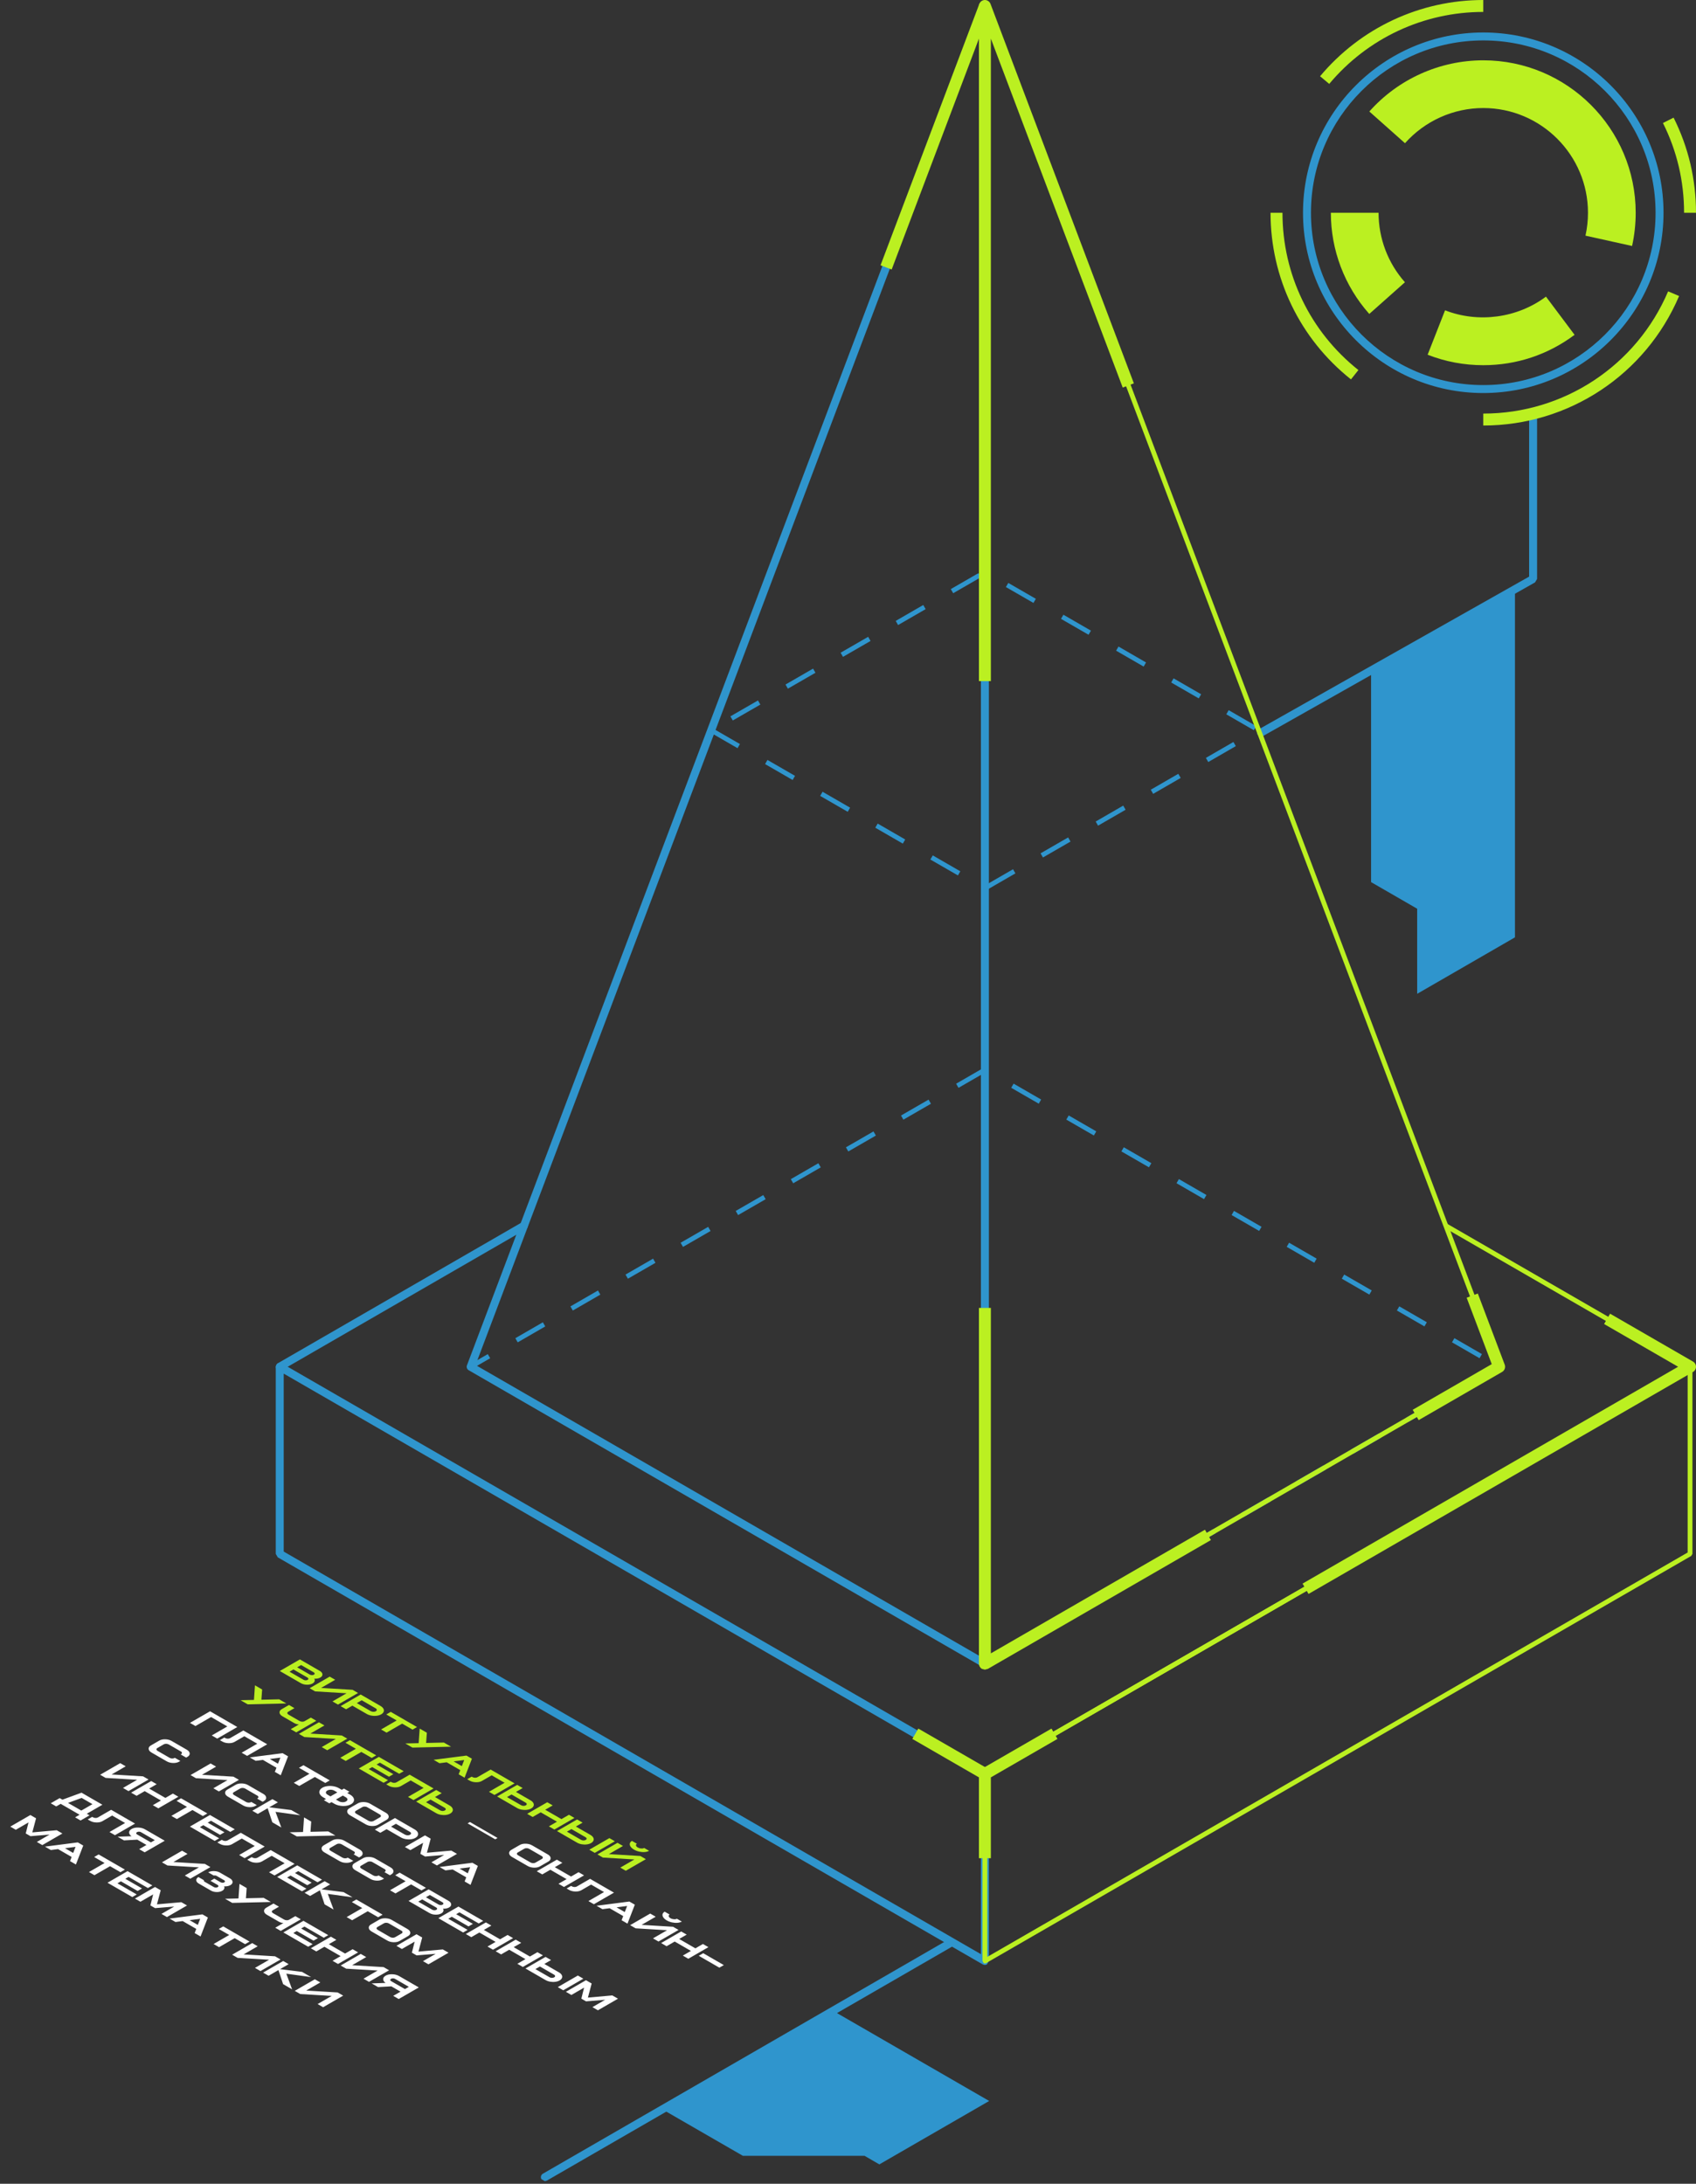 <?xml version="1.0" encoding="UTF-8"?> <svg xmlns="http://www.w3.org/2000/svg" width="327" height="421" viewBox="0 0 327 421" fill="none"><rect x="0" y="0" width="327" height="421" fill="#333333" stroke="none"/> <path d="M243.133 142.006L243.513 141.905L295.969 112.277L296.358 111.612V79.712C296.358 79.289 296.015 78.946 295.592 78.946C295.169 78.946 294.825 79.289 294.825 79.712V111.164L242.756 140.571C242.388 140.779 242.259 141.248 242.468 141.616L243.133 142.006Z" fill="#2F95CD"></path> <path d="M105.05 420.495L105.434 420.394L183.573 375.279C183.938 375.068 184.063 374.595 183.852 374.231C183.637 373.859 183.168 373.743 182.806 373.948L104.667 419.062C104.302 419.277 104.176 419.746 104.385 420.111L105.05 420.495Z" fill="#2F95CD"></path> <path d="M190.72 405.039L169.544 417.263L166.695 415.615H143.238L127.552 406.563L160.455 387.565L190.72 405.039Z" fill="#2F95CD"></path> <path d="M285.983 7.795C304.303 7.795 319.204 22.697 319.204 41.017C319.204 59.337 304.303 74.238 285.983 74.238C267.663 74.238 252.762 59.337 252.762 41.017C252.762 22.697 267.663 7.795 285.983 7.795ZM285.983 75.772C305.147 75.772 320.738 60.181 320.738 41.017C320.738 21.853 305.147 6.262 285.983 6.262C266.819 6.262 251.228 21.853 251.228 41.017C251.228 60.181 266.819 75.772 285.983 75.772Z" fill="#2F95CD"></path> <path d="M314.676 47.423C315.136 45.332 315.372 43.176 315.372 41.017C315.372 24.812 302.188 11.629 285.984 11.629C277.6 11.629 269.593 15.226 264.017 21.494L270.893 27.609C274.723 23.301 280.225 20.829 285.984 20.829C297.116 20.829 306.172 29.885 306.172 41.017C306.172 42.507 306.009 43.995 305.691 45.433L314.676 47.423Z" fill="#BBF021"></path> <path d="M285.983 70.405C292.389 70.405 298.474 68.381 303.589 64.55L298.072 57.187C292.53 61.337 285.002 62.324 278.617 59.822L275.256 68.387C278.672 69.724 282.281 70.405 285.983 70.405Z" fill="#BBF021"></path> <path d="M264.005 60.524L270.881 54.415C267.603 50.723 265.796 45.963 265.796 41.017H256.596C256.596 48.221 259.231 55.148 264.005 60.524Z" fill="#BBF021"></path> <path d="M256.283 16.177C263.667 7.357 274.493 2.3 285.983 2.3V-7.62939e-06C273.809 -7.62939e-06 262.342 5.357 254.519 14.699L256.283 16.177Z" fill="#BBF021"></path> <path d="M324.7 41.017H327C327 34.571 325.546 28.404 322.682 22.681L320.627 23.712C323.329 29.109 324.7 34.932 324.7 41.017Z" fill="#BBF021"></path> <path d="M285.984 82.034C302.465 82.034 317.283 72.236 323.741 57.068L321.625 56.169C315.532 70.482 301.538 79.734 285.984 79.734V82.034Z" fill="#BBF021"></path> <path d="M260.476 73.143L261.908 71.34C252.604 63.943 247.268 52.891 247.268 41.017H244.968C244.968 53.596 250.62 65.305 260.476 73.143Z" fill="#BBF021"></path> <path d="M184.807 209.721L190.116 206.654L189.656 205.858L184.347 208.924L184.807 209.721ZM200.279 212.776L200.739 211.978L195.43 208.911L194.967 209.709L200.279 212.776ZM174.181 215.854L179.496 212.788L179.033 211.991L173.721 215.058L174.181 215.854ZM210.905 218.909L211.365 218.111L206.053 215.044L205.59 215.842L210.905 218.909ZM163.558 221.988L168.873 218.921L168.41 218.124L163.098 221.191L163.558 221.988ZM221.528 225.043L221.988 224.245L216.676 221.178L216.213 221.976L221.528 225.043ZM152.935 228.121L158.247 225.054L157.784 224.258L152.475 227.324L152.935 228.121ZM232.148 231.176L232.611 230.378L227.299 227.311L226.839 228.109L232.148 231.176ZM142.312 234.252L147.624 231.188L147.164 230.391L141.852 233.454L142.312 234.252ZM242.771 237.309L243.234 236.511L237.922 233.445L237.462 234.243L242.771 237.309ZM131.689 240.385L137.001 237.319L136.541 236.521L131.226 239.588L131.689 240.385ZM253.397 243.446L253.86 242.648L248.545 239.578L248.085 240.376L253.397 243.446ZM121.066 246.519L126.378 243.452L125.918 242.654L120.603 245.721L121.066 246.519ZM264.02 249.58L264.48 248.782L259.168 245.715L258.708 246.513L264.02 249.58ZM110.443 252.652L115.752 249.585L115.292 248.788L109.983 251.855L110.443 252.652ZM274.643 255.713L275.103 254.915L269.791 251.848L269.328 252.646L274.643 255.713ZM99.82 258.786L105.129 255.719L104.669 254.921L99.36 257.988L99.82 258.786ZM285.266 261.846L285.726 261.048L280.417 257.982L279.954 258.78L285.266 261.846ZM95.827 266.958L96.29 266.16L91.666 263.492L94.509 261.852L94.046 261.055L90.516 263.093L90.286 263.492L90.516 263.891L95.827 266.958ZM282.196 267.98L287.504 264.913L287.044 264.115L281.733 267.182L282.196 267.98ZM106.45 273.091L106.913 272.293L101.599 269.227L101.139 270.025L106.45 273.091ZM271.57 274.113L276.881 271.046L276.421 270.249L271.11 273.315L271.57 274.113ZM117.073 279.225L117.533 278.427L112.222 275.36L111.762 276.158L117.073 279.225ZM260.947 280.247L266.258 277.18L265.798 276.382L260.487 279.449L260.947 280.247ZM127.696 285.358L128.156 284.56L122.848 281.493L122.385 282.291L127.696 285.358ZM250.324 286.38L255.638 283.313L255.175 282.515L249.864 285.582L250.324 286.38ZM138.319 291.491L138.779 290.694L133.471 287.627L133.008 288.425L138.319 291.491ZM239.701 292.513L245.012 289.447L244.549 288.649L239.241 291.715L239.701 292.513ZM148.945 297.625L149.405 296.827L144.094 293.76L143.631 294.558L148.945 297.625ZM229.078 298.647L234.389 295.58L233.929 294.782L228.618 297.849L229.078 298.647ZM159.565 303.758L160.028 302.96L154.714 299.894L154.254 300.692L159.565 303.758ZM218.455 304.78L223.766 301.713L223.306 300.915L217.992 303.982L218.455 304.78ZM170.188 309.892L170.651 309.094L165.337 306.027L164.877 306.825L170.188 309.892ZM207.832 310.913L213.143 307.847L212.683 307.049L207.369 310.115L207.832 310.913ZM180.811 316.025L181.274 315.227L175.963 312.16L175.503 312.958L180.811 316.025ZM197.209 317.047L202.52 313.98L202.06 313.182L196.746 316.249L197.209 317.047ZM189.895 321.199L190.125 321.137L191.894 320.113L191.434 319.315L189.895 320.208L186.586 318.294L186.126 319.092L189.665 321.137L189.895 321.199Z" fill="#2F95CD"></path> <path d="M183.782 114.366L189.094 111.299L188.634 110.502L183.322 113.568L183.782 114.366ZM199.257 116.24L199.717 115.445L194.405 112.379L193.942 113.173L199.257 116.24ZM173.159 120.499L178.471 117.433L178.011 116.635L172.699 119.702L173.159 120.499ZM209.88 122.373L210.34 121.579L205.031 118.512L204.568 119.306L209.88 122.373ZM162.536 126.633L167.848 123.566L167.385 122.769L162.076 125.835L162.536 126.633ZM220.503 128.509L220.963 127.712L215.654 124.645L215.191 125.44L220.503 128.509ZM151.91 132.766L157.225 129.699L156.762 128.902L151.45 131.969L151.91 132.766ZM231.126 134.643L231.589 133.845L226.274 130.779L225.814 131.576L231.126 134.643ZM141.287 138.899L146.602 135.833L146.142 135.035L140.827 138.102L141.287 138.899ZM241.749 140.776L242.212 139.979L236.897 136.912L236.437 137.709L241.749 140.776ZM142.201 144.238L142.664 143.441L137.35 140.374L136.89 141.172L142.201 144.238ZM232.96 146.91L238.271 143.843L237.811 143.045L232.5 146.112L232.96 146.91ZM152.824 150.372L153.287 149.574L147.973 146.508L147.513 147.305L152.824 150.372ZM222.337 153.043L227.648 149.976L227.185 149.179L221.877 152.246L222.337 153.043ZM163.447 156.505L163.907 155.708L158.596 152.641L158.136 153.438L163.447 156.505ZM211.714 159.176L217.025 156.11L216.562 155.312L211.254 158.379L211.714 159.176ZM174.07 162.639L174.53 161.841L169.222 158.774L168.762 159.572L174.07 162.639ZM201.088 165.31L206.402 162.243L205.942 161.446L200.628 164.512L201.088 165.31ZM184.696 168.772L185.156 167.975L179.845 164.908L179.382 165.705L184.696 168.772ZM190.468 171.443L195.779 168.376L195.319 167.579L190.005 170.646L190.468 171.443Z" fill="#2F95CD"></path> <path d="M288.474 263.287L190.356 319.941V3.668L288.474 263.287ZM189.896 321.199L190.126 321.137L289.272 263.891L289.474 263.33L190.328 0.987L189.813 0.699L189.436 1.15V320.739L189.666 321.137L189.896 321.199Z" fill="#BBF021"></path> <path d="M189.128 5.345V319.41L91.693 263.155L189.128 5.345ZM189.894 321.505L190.278 321.404L190.661 320.739V1.15C190.661 0.779 190.397 0.46 190.032 0.395C189.674 0.319 189.309 0.533 189.18 0.877L90.031 263.219C89.896 263.572 90.037 263.968 90.362 264.158L189.511 321.404L189.894 321.505Z" fill="#2F95CD"></path> <path d="M189.895 342.451L190.125 342.386L326.08 263.891L326.313 263.492L326.08 263.093L278.997 235.911L278.368 236.076L278.534 236.708L324.93 263.492L189.895 341.46L54.166 263.093L53.538 263.262L53.706 263.891L189.665 342.386L189.895 342.451Z" fill="#BBF021"></path> <path d="M189.128 342.432V376.739L54.703 299.124V264.817L189.128 342.432ZM189.894 378.831L190.278 378.729L190.661 378.064V341.991L190.278 341.325L54.319 262.827H53.553L53.169 263.492V299.569L53.553 300.231L189.511 378.729L189.894 378.831Z" fill="#2F95CD"></path> <path d="M325.39 299.302L190.355 377.266V342.255L325.39 264.29V299.302ZM189.895 378.526L190.125 378.463L326.08 299.964L326.313 299.569V263.492L326.08 263.093H325.62L189.665 341.592L189.435 341.991V378.064L189.665 378.463L189.895 378.526Z" fill="#BBF021"></path> <path d="M188.746 131.303H191.046V7.446L216.469 74.72L218.619 73.907L190.972 0.742C190.773 0.224 190.227 -0.077 189.691 0.018C189.145 0.119 188.746 0.595 188.746 1.15V131.303Z" fill="#BBF021"></path> <path d="M171.921 51.959L190.971 1.558L188.822 0.742L169.771 51.146L171.921 51.959Z" fill="#BBF021"></path> <path d="M189.895 321.889L190.471 321.735L233.472 296.903L232.322 294.91L191.045 318.745V252.151H188.745V320.739C188.745 321.149 188.962 321.529 189.321 321.735L189.895 321.889Z" fill="#BBF021"></path> <path d="M273.527 273.781L289.618 264.489C290.106 264.204 290.317 263.612 290.118 263.085L284.932 249.37L282.782 250.186L287.618 262.987L272.377 271.788L273.527 273.781Z" fill="#BBF021"></path> <path d="M252.293 307.291L326.427 264.489C326.782 264.284 327 263.903 327 263.492C327 263.081 326.782 262.702 326.427 262.496L310.434 253.262L309.284 255.255L323.55 263.492L251.143 305.297L252.293 307.291Z" fill="#BBF021"></path> <path d="M188.744 358.231H191.044V342.654L203.884 335.241L202.734 333.247L189.32 340.991C188.961 341.199 188.744 341.58 188.744 341.991V358.231Z" fill="#BBF021"></path> <path d="M189.323 342.988L190.473 340.991L177.056 333.247L175.906 335.241L189.323 342.988Z" fill="#BBF021"></path> <path d="M53.938 264.259L54.321 264.158L101.398 236.979C101.763 236.766 101.889 236.297 101.68 235.933C101.465 235.561 100.99 235.438 100.631 235.65L53.555 262.827C53.19 263.038 53.064 263.511 53.273 263.876L53.938 264.259Z" fill="#2F95CD"></path> <path d="M273.239 175.19L264.354 170.06V129.411L292.096 113.397V180.707L273.242 191.594L273.239 175.19Z" fill="#2F95CD"></path> <path d="M57.82 319.911L61.65 322.122C61.972 322.308 62.144 322.527 62.164 322.778C62.189 323.032 62.052 323.241 61.754 323.407C61.604 323.494 61.426 323.557 61.223 323.596C61.023 323.635 60.815 323.649 60.598 323.637C60.693 323.8 60.711 323.963 60.655 324.126C60.598 324.289 60.469 324.429 60.268 324.546C59.968 324.719 59.596 324.8 59.151 324.789C58.712 324.777 58.327 324.675 57.995 324.484L53.948 322.147L57.82 319.911ZM58.055 320.996L57.3 321.432L59.731 322.836C59.844 322.901 59.977 322.936 60.132 322.94C60.29 322.946 60.418 322.918 60.516 322.855C60.63 322.796 60.678 322.721 60.663 322.63C60.658 322.542 60.598 322.465 60.485 322.4L58.055 320.996ZM56.579 321.848L55.825 322.284L58.518 323.839C58.633 323.905 58.767 323.94 58.919 323.944C59.072 323.947 59.201 323.918 59.307 323.857C59.412 323.796 59.462 323.722 59.456 323.633C59.451 323.545 59.39 323.469 59.273 323.403L56.579 321.848ZM59.697 325.466L63.569 323.23L64.626 323.841L61.91 325.409L67.975 325.774L69.035 326.386L65.163 328.622L64.103 328.01L66.822 326.44L60.754 326.076L59.697 325.466ZM69.544 326.68L73.365 328.886C73.633 329.041 73.819 329.217 73.922 329.413C74.03 329.613 74.046 329.809 73.97 330.003C73.897 330.195 73.739 330.362 73.495 330.502C73.254 330.641 72.965 330.732 72.628 330.774C72.296 330.818 71.958 330.809 71.613 330.747C71.274 330.686 70.971 330.578 70.703 330.424L67.939 328.828L66.729 329.526L65.672 328.916L69.544 326.68ZM69.739 327.788L68.795 328.333L71.46 329.872C71.619 329.957 71.788 330.004 71.969 330.012C72.161 330.019 72.323 329.982 72.455 329.901C72.597 329.82 72.66 329.726 72.645 329.619C72.639 329.511 72.559 329.414 72.404 329.327L69.739 327.788ZM75.338 330.025L80.406 332.951L79.544 333.449L77.54 332.292L74.53 334.03L73.473 333.42L76.483 331.682L74.476 330.523L75.338 330.025ZM80.918 333.247L82.3 334.045L82.159 336.019L85.584 335.941L86.966 336.739L79.519 336.91L78.139 336.114L80.723 336.055L80.918 333.247ZM89.934 338.452L90.986 339.059L89.572 342.715L88.433 342.057L88.747 341.259L86.127 339.746L84.739 339.924L83.603 339.268L89.934 338.452ZM89.502 339.312L87.467 339.573L89.044 340.484L89.502 339.312ZM94.603 341.148L99.21 343.808L95.338 346.044L94.281 345.433L97.291 343.695L94.798 342.256L92.919 343.341C92.606 343.522 92.218 343.606 91.754 343.593C91.291 343.58 90.888 343.474 90.545 343.276L90.081 343.008L90.943 342.511L91.096 342.599C91.241 342.676 91.403 342.718 91.582 342.726C91.768 342.729 91.923 342.696 92.045 342.625L94.603 341.148ZM99.719 344.102L100.776 344.712L99.482 345.459L102.291 347.082C102.551 347.232 102.732 347.402 102.834 347.594C102.939 347.788 102.955 347.977 102.879 348.162C102.808 348.349 102.655 348.51 102.421 348.645C102.188 348.78 101.909 348.868 101.585 348.909C101.262 348.952 100.934 348.942 100.598 348.881C100.268 348.824 99.974 348.72 99.713 348.57L95.847 346.337L99.719 344.102ZM98.628 345.952L97.763 346.452L97.758 346.455L100.465 348.018C100.605 348.099 100.76 348.142 100.932 348.147C101.103 348.153 101.252 348.118 101.378 348.043C101.508 347.968 101.568 347.881 101.556 347.783C101.553 347.687 101.479 347.598 101.336 347.516L98.628 345.952ZM105.513 347.447L106.571 348.057L105.121 348.894L108.249 350.701L109.699 349.864L110.756 350.474L106.884 352.71L105.827 352.099L107.387 351.199L104.258 349.392L102.698 350.293L101.641 349.683L105.513 347.447ZM111.268 350.769L112.325 351.38L111.031 352.127L113.84 353.749C114.1 353.899 114.281 354.07 114.383 354.262C114.488 354.455 114.503 354.645 114.428 354.83C114.356 355.017 114.204 355.178 113.97 355.313C113.736 355.447 113.458 355.536 113.134 355.577C112.811 355.619 112.482 355.61 112.147 355.549C111.817 355.492 111.522 355.388 111.262 355.237L107.396 353.005L111.268 350.769ZM117.492 354.363L118.549 354.973L114.677 357.209L113.62 356.598L117.492 354.363ZM110.177 352.62L109.312 353.119L109.307 353.123L112.014 354.686C112.154 354.766 112.309 354.809 112.481 354.815C112.652 354.82 112.801 354.785 112.927 354.71C113.057 354.635 113.117 354.549 113.105 354.451C113.101 354.355 113.028 354.266 112.885 354.183L110.177 352.62ZM121.845 354.901L122.797 355.451C122.652 355.535 122.595 355.648 122.625 355.789C122.662 355.93 122.776 356.056 122.967 356.166C123.165 356.28 123.383 356.346 123.622 356.362C123.873 356.38 124.066 356.347 124.202 356.262L125.152 356.811C124.927 356.94 124.643 357.019 124.298 357.049C123.959 357.075 123.605 357.047 123.238 356.966C122.874 356.884 122.543 356.757 122.243 356.584C121.944 356.411 121.723 356.218 121.582 356.006C121.44 355.794 121.391 355.589 121.435 355.393C121.488 355.192 121.624 355.029 121.845 354.901ZM119.058 355.267L120.115 355.877L117.396 357.447L123.467 357.813L124.524 358.423L120.652 360.658L119.595 360.048L122.311 358.48L116.243 358.113L115.186 357.502L119.058 355.267ZM49.16 324.911L50.542 325.709L50.401 327.684L53.826 327.605L55.208 328.403L47.761 328.575L46.381 327.778L48.965 327.72L49.16 324.911ZM55.717 328.697L56.774 329.307L55.573 330.001C55.449 330.073 55.39 330.163 55.398 330.272C55.411 330.377 55.484 330.47 55.618 330.549L57.778 331.796C57.923 331.873 58.085 331.916 58.264 331.923C58.45 331.927 58.605 331.893 58.727 331.822L59.928 331.129L60.986 331.739L57.113 333.975L56.056 333.364L57.636 332.452C57.493 332.452 57.339 332.427 57.173 332.377C57.013 332.328 56.865 332.264 56.729 332.186L54.445 330.867C54.1 330.668 53.917 330.435 53.894 330.167C53.873 329.901 54.019 329.677 54.332 329.497L55.717 328.697ZM57.622 334.268L61.494 332.033L62.551 332.643L59.835 334.211L65.901 334.577L66.961 335.189L63.089 337.424L62.029 336.812L64.748 335.242L58.679 334.879L57.622 334.268ZM67.469 335.482L72.537 338.408L71.675 338.906L69.671 337.749L66.661 339.487L65.604 338.877L68.614 337.139L66.607 335.98L67.469 335.482ZM73.049 338.704L77.828 341.463L76.966 341.961L73.244 339.812L72.611 340.177L75.836 342.039L74.988 342.529L71.763 340.667L71.096 341.052L74.818 343.201L73.956 343.699L69.177 340.939L73.049 338.704ZM78.99 342.134L83.597 344.794L79.725 347.029L78.668 346.419L81.678 344.681L79.185 343.242L77.305 344.327C76.993 344.508 76.605 344.591 76.141 344.578C75.677 344.565 75.274 344.46 74.931 344.262L74.468 343.994L75.33 343.496L75.482 343.584C75.627 343.662 75.79 343.704 75.969 343.712C76.155 343.715 76.31 343.681 76.432 343.611L78.99 342.134ZM84.106 345.087L85.163 345.698L83.868 346.445L86.678 348.067C86.938 348.217 87.119 348.388 87.221 348.58C87.326 348.773 87.341 348.963 87.266 349.147C87.194 349.335 87.042 349.496 86.808 349.63C86.574 349.765 86.295 349.853 85.971 349.895C85.649 349.937 85.32 349.928 84.985 349.867C84.655 349.809 84.36 349.706 84.1 349.555L80.234 347.323L84.106 345.087ZM83.015 346.938L82.15 347.437L82.144 347.441L84.852 349.004C84.992 349.084 85.147 349.127 85.318 349.133C85.49 349.138 85.639 349.103 85.765 349.028C85.895 348.953 85.954 348.867 85.943 348.769C85.939 348.673 85.866 348.584 85.723 348.501L83.015 346.938Z" fill="#BBF021"></path> <path d="M90.157 351.522L90.609 351.261L95.934 354.336L95.483 354.596L90.157 351.522ZM102.585 355.756L105.615 357.506C105.96 357.705 106.144 357.938 106.166 358.206C106.187 358.472 106.041 358.696 105.728 358.877L104.117 359.807C103.804 359.987 103.416 360.071 102.953 360.058C102.489 360.045 102.086 359.939 101.743 359.741L98.713 357.992C98.368 357.793 98.184 357.56 98.162 357.292C98.141 357.025 98.287 356.802 98.6 356.621L100.211 355.691C100.524 355.511 100.912 355.427 101.375 355.44C101.839 355.453 102.242 355.558 102.585 355.756ZM102.034 356.434C101.9 356.354 101.738 356.312 101.548 356.306C101.369 356.299 101.214 356.332 101.084 356.408L99.841 357.126C99.716 357.197 99.658 357.288 99.665 357.396C99.679 357.502 99.752 357.594 99.886 357.674L102.294 359.064C102.439 359.141 102.601 359.184 102.78 359.191C102.967 359.195 103.121 359.161 103.244 359.09L104.487 358.372C104.617 358.297 104.676 358.207 104.663 358.101C104.661 357.994 104.587 357.901 104.442 357.824L102.034 356.434ZM107.368 358.518L108.425 359.128L106.975 359.965L110.104 361.771L111.553 360.934L112.611 361.545L108.738 363.78L107.681 363.17L109.241 362.269L106.113 360.463L104.552 361.363L103.495 360.753L107.368 358.518ZM113.772 362.215L118.379 364.875L114.507 367.111L113.45 366.501L116.46 364.763L113.967 363.323L112.088 364.408C111.775 364.589 111.387 364.673 110.923 364.66C110.46 364.647 110.056 364.541 109.713 364.343L109.25 364.076L110.112 363.578L110.265 363.666C110.41 363.743 110.572 363.786 110.751 363.793C110.937 363.797 111.092 363.763 111.214 363.692L113.772 362.215ZM121.347 366.589L122.399 367.196L120.985 370.851L119.846 370.193L120.16 369.395L117.54 367.883L116.152 368.061L115.016 367.405L121.347 366.589ZM120.915 367.449L118.88 367.71L120.457 368.62L120.915 367.449ZM128.153 368.544L129.106 369.094C128.961 369.177 128.903 369.29 128.933 369.431C128.971 369.573 129.085 369.698 129.275 369.808C129.473 369.923 129.692 369.988 129.931 370.004C130.182 370.023 130.375 369.989 130.51 369.905L131.46 370.453C131.236 370.582 130.951 370.662 130.607 370.691C130.267 370.717 129.914 370.689 129.547 370.608C129.183 370.526 128.851 370.399 128.552 370.226C128.252 370.053 128.032 369.861 127.89 369.648C127.749 369.436 127.7 369.232 127.743 369.035C127.796 368.835 127.933 368.671 128.153 368.544ZM125.366 368.909L126.423 369.519L123.704 371.089L129.776 371.455L130.833 372.065L126.96 374.301L125.903 373.69L128.62 372.122L122.551 371.755L121.494 371.145L125.366 368.909ZM131.341 372.359L132.399 372.969L130.949 373.806L134.077 375.613L135.527 374.776L136.584 375.386L132.712 377.622L131.655 377.011L133.215 376.11L130.086 374.304L128.526 375.205L127.469 374.594L131.341 372.359ZM135.59 376.551L139.558 378.842L138.696 379.34L134.728 377.049L135.59 376.551ZM40.499 329.911L45.754 332.945L41.882 335.18L40.825 334.57L43.835 332.832L40.694 331.019L37.684 332.757L36.627 332.147L40.499 329.911ZM46.916 333.616L51.523 336.275L47.65 338.511L46.593 337.901L49.603 336.163L47.111 334.724L45.231 335.809C44.918 335.989 44.53 336.073 44.066 336.06C43.603 336.047 43.2 335.941 42.857 335.743L42.393 335.476L43.255 334.978L43.408 335.066C43.553 335.143 43.715 335.186 43.894 335.194C44.081 335.197 44.235 335.163 44.358 335.092L46.916 333.616ZM54.49 337.989L55.542 338.596L54.129 342.251L52.989 341.594L53.303 340.796L50.683 339.283L49.295 339.461L48.159 338.805L54.49 337.989ZM54.058 338.849L52.023 339.11L53.6 340.021L54.058 338.849ZM58.51 340.309L63.577 343.235L62.715 343.733L60.711 342.576L57.701 344.314L56.644 343.704L59.654 341.966L57.648 340.807L58.51 340.309ZM66.316 344.817L67.373 345.427L66.958 345.667L67.515 345.988C67.822 346.166 68.035 346.367 68.153 346.592C68.278 346.82 68.297 347.045 68.21 347.264C68.131 347.486 67.951 347.676 67.67 347.834C67.463 347.953 67.221 348.042 66.944 348.1C66.672 348.159 66.391 348.183 66.099 348.173C65.822 348.163 65.535 348.123 65.239 348.052C64.959 347.982 64.702 347.88 64.471 347.746L63.914 347.424L63.501 347.662L62.444 347.052L62.857 346.814L62.306 346.496C62.079 346.365 61.902 346.216 61.774 346.049C61.652 345.884 61.582 345.719 61.565 345.553C61.557 345.387 61.601 345.225 61.695 345.066C61.795 344.906 61.947 344.767 62.153 344.648C62.43 344.489 62.761 344.385 63.145 344.337C63.529 344.289 63.916 344.3 64.304 344.369C64.696 344.439 65.044 344.562 65.35 344.738L65.901 345.056L66.316 344.817ZM64.417 345.189C64.21 345.086 63.983 345.036 63.736 345.037C63.493 345.04 63.281 345.093 63.1 345.195C62.913 345.303 62.825 345.434 62.834 345.59C62.849 345.745 62.959 345.881 63.165 346L63.716 346.318L65.044 345.551L64.493 345.233L64.417 345.189ZM66.101 346.161L64.773 346.928L65.33 347.25C65.539 347.37 65.776 347.435 66.042 347.442C66.315 347.45 66.542 347.398 66.723 347.287C66.917 347.177 67.006 347.046 66.989 346.892C66.978 346.74 66.867 346.603 66.658 346.483L66.101 346.161ZM71.364 347.731L74.394 349.48C74.739 349.679 74.923 349.913 74.945 350.18C74.966 350.447 74.82 350.671 74.507 350.851L72.896 351.781C72.583 351.962 72.195 352.046 71.732 352.033C71.268 352.02 70.865 351.914 70.522 351.716L67.492 349.967C67.147 349.768 66.963 349.534 66.941 349.267C66.92 349 67.066 348.776 67.379 348.596L68.99 347.666C69.303 347.485 69.691 347.401 70.154 347.414C70.618 347.427 71.021 347.533 71.364 347.731ZM70.813 348.408C70.679 348.329 70.517 348.286 70.327 348.281C70.148 348.273 69.993 348.307 69.863 348.382L68.62 349.1C68.495 349.172 68.437 349.262 68.445 349.371C68.458 349.477 68.531 349.569 68.665 349.648L71.073 351.039C71.218 351.116 71.38 351.158 71.559 351.166C71.746 351.169 71.9 351.136 72.023 351.065L73.266 350.347C73.397 350.272 73.455 350.182 73.442 350.076C73.44 349.968 73.366 349.876 73.221 349.799L70.813 348.408ZM76.147 350.492L79.968 352.698C80.236 352.853 80.421 353.029 80.525 353.225C80.632 353.425 80.648 353.621 80.573 353.815C80.499 354.007 80.341 354.174 80.098 354.314C79.857 354.453 79.567 354.544 79.23 354.586C78.899 354.63 78.56 354.621 78.216 354.559C77.876 354.498 77.573 354.39 77.305 354.236L74.541 352.64L73.332 353.338L72.274 352.728L76.147 350.492ZM76.342 351.6L75.398 352.145L78.063 353.684C78.221 353.769 78.391 353.816 78.572 353.824C78.764 353.831 78.926 353.794 79.058 353.713C79.199 353.632 79.262 353.538 79.247 353.431C79.242 353.323 79.162 353.226 79.007 353.139L76.342 351.6ZM88.114 357.401L84.242 359.637L83.184 359.027L85.638 357.61L81.955 357.915L81.048 357.392L81.579 355.267L79.126 356.683L78.069 356.073L81.941 353.837L83.037 354.471L82.314 357.186L87.017 356.768L88.114 357.401ZM91.082 359.115L92.133 359.722L90.72 363.377L89.581 362.72L89.894 361.922L87.274 360.409L85.886 360.587L84.75 359.931L91.082 359.115ZM90.649 359.975L88.614 360.236L90.191 361.146L90.649 359.975ZM33.083 335.629L36.025 337.328C36.372 337.528 36.556 337.762 36.576 338.028C36.599 338.296 36.453 338.519 36.138 338.699L35.889 338.842L34.832 338.232L34.897 338.195C35.028 338.119 35.087 338.03 35.075 337.925C35.074 337.818 34.999 337.725 34.852 337.646L32.532 336.306C32.398 336.227 32.236 336.185 32.046 336.179C31.866 336.172 31.712 336.205 31.582 336.28L30.338 336.998C30.214 337.07 30.156 337.16 30.163 337.269C30.176 337.375 30.25 337.467 30.384 337.547L32.704 338.886C32.851 338.965 33.013 339.007 33.19 339.014C33.377 339.017 33.531 338.983 33.654 338.913L33.713 338.878L34.77 339.489L34.527 339.629C34.216 339.811 33.829 339.895 33.365 339.882C32.904 339.87 32.5 339.764 32.153 339.564L29.211 337.865C28.866 337.666 28.682 337.432 28.66 337.165C28.639 336.898 28.785 336.675 29.098 336.494L30.709 335.564C31.021 335.383 31.41 335.3 31.873 335.313C32.337 335.326 32.74 335.431 33.083 335.629ZM36.735 342.209L40.607 339.973L41.664 340.584L38.948 342.152L45.013 342.517L46.073 343.129L42.201 345.365L41.141 344.753L43.86 343.183L37.792 342.819L36.735 342.209ZM47.826 344.141L50.768 345.84C51.115 346.04 51.298 346.273 51.319 346.54C51.342 346.807 51.196 347.031 50.881 347.21L50.632 347.354L49.575 346.744L49.64 346.706C49.77 346.631 49.83 346.541 49.818 346.437C49.816 346.329 49.742 346.236 49.595 346.158L47.274 344.818C47.141 344.739 46.979 344.696 46.788 344.691C46.609 344.683 46.455 344.717 46.325 344.792L45.081 345.51C44.957 345.582 44.898 345.672 44.906 345.781C44.919 345.887 44.993 345.979 45.126 346.058L47.447 347.398C47.594 347.476 47.756 347.519 47.933 347.525C48.12 347.529 48.274 347.495 48.397 347.424L48.456 347.39L49.513 348L49.27 348.141C48.959 348.322 48.572 348.407 48.108 348.394C47.647 348.382 47.242 348.276 46.896 348.075L43.953 346.377C43.608 346.178 43.425 345.944 43.402 345.677C43.382 345.41 43.528 345.186 43.84 345.006L45.451 344.076C45.764 343.895 46.152 343.811 46.616 343.824C47.079 343.837 47.483 343.943 47.826 344.141ZM52.523 346.853L53.58 347.463L51.918 348.423L56.161 348.953L57.899 349.957L53.122 349.298L54.242 352.317L52.503 351.313L51.602 348.606L49.708 349.699L48.651 349.089L52.523 346.853ZM58.623 350.375L60.005 351.173L59.863 353.147L63.289 353.069L64.671 353.867L57.224 354.038L55.844 353.242L58.428 353.183L58.623 350.375ZM66.424 354.879L69.366 356.577C69.713 356.777 69.896 357.011 69.917 357.277C69.94 357.545 69.794 357.769 69.479 357.948L69.23 358.092L68.173 357.481L68.238 357.444C68.368 357.369 68.428 357.279 68.416 357.175C68.414 357.067 68.34 356.974 68.193 356.896L65.872 355.556C65.739 355.476 65.577 355.434 65.386 355.428C65.207 355.421 65.053 355.455 64.923 355.53L63.679 356.248C63.555 356.319 63.496 356.41 63.504 356.519C63.517 356.624 63.591 356.717 63.724 356.796L66.045 358.136C66.192 358.214 66.354 358.256 66.531 358.263C66.718 358.266 66.872 358.233 66.995 358.162L67.054 358.128L68.111 358.738L67.868 358.878C67.557 359.06 67.17 359.144 66.706 359.131C66.245 359.119 65.84 359.013 65.494 358.813L62.551 357.114C62.206 356.915 62.023 356.682 62 356.414C61.98 356.148 62.126 355.924 62.438 355.743L64.049 354.813C64.362 354.633 64.75 354.549 65.214 354.562C65.677 354.575 66.081 354.681 66.424 354.879ZM72.365 358.309L75.307 360.007C75.654 360.208 75.838 360.441 75.858 360.707C75.881 360.975 75.735 361.199 75.42 361.378L75.171 361.522L74.114 360.911L74.179 360.874C74.309 360.799 74.369 360.709 74.357 360.605C74.356 360.497 74.281 360.404 74.134 360.326L71.814 358.986C71.68 358.906 71.518 358.864 71.328 358.859C71.148 358.851 70.994 358.885 70.864 358.96L69.62 359.678C69.496 359.75 69.438 359.84 69.445 359.949C69.458 360.054 69.532 360.147 69.665 360.226L71.986 361.566C72.133 361.644 72.295 361.687 72.472 361.693C72.659 361.696 72.813 361.663 72.936 361.592L72.995 361.558L74.052 362.168L73.809 362.308C73.498 362.49 73.111 362.574 72.647 362.561C72.186 362.549 71.782 362.443 71.435 362.243L68.493 360.544C68.148 360.345 67.964 360.112 67.941 359.844C67.921 359.578 68.067 359.354 68.379 359.174L69.991 358.243C70.303 358.063 70.692 357.979 71.155 357.992C71.619 358.005 72.022 358.111 72.365 358.309ZM77.062 361.021L82.13 363.947L81.268 364.444L79.264 363.287L76.254 365.025L75.197 364.415L78.207 362.677L76.2 361.519L77.062 361.021ZM82.642 364.242L86.472 366.453C86.794 366.639 86.965 366.858 86.986 367.109C87.01 367.363 86.874 367.572 86.576 367.738C86.425 367.825 86.248 367.888 86.045 367.927C85.845 367.966 85.637 367.98 85.42 367.968C85.514 368.131 85.533 368.294 85.477 368.457C85.42 368.62 85.291 368.76 85.089 368.877C84.79 369.05 84.418 369.131 83.973 369.12C83.534 369.108 83.149 369.006 82.817 368.815L78.769 366.478L82.642 364.242ZM82.876 365.327L82.122 365.763L84.552 367.166C84.665 367.232 84.799 367.266 84.954 367.271C85.112 367.277 85.24 367.249 85.338 367.186C85.451 367.127 85.5 367.052 85.485 366.961C85.48 366.873 85.42 366.796 85.307 366.731L82.876 365.327ZM81.401 366.179L80.646 366.615L83.34 368.17C83.455 368.236 83.589 368.271 83.741 368.274C83.894 368.278 84.023 368.249 84.129 368.188C84.234 368.127 84.284 368.052 84.278 367.964C84.273 367.876 84.211 367.8 84.094 367.734L81.401 366.179ZM88.391 367.561L93.17 370.321L92.308 370.818L88.586 368.669L87.953 369.035L91.178 370.897L90.33 371.386L87.105 369.524L86.438 369.909L90.16 372.059L89.298 372.556L84.519 369.797L88.391 367.561ZM93.682 370.616L94.739 371.226L93.289 372.064L96.418 373.87L97.868 373.033L98.925 373.643L95.053 375.879L93.996 375.268L95.556 374.368L92.427 372.561L90.867 373.462L89.81 372.852L93.682 370.616ZM99.436 373.939L100.494 374.549L99.044 375.386L102.172 377.192L103.622 376.355L104.68 376.966L100.807 379.201L99.75 378.591L101.31 377.69L98.181 375.884L96.621 376.784L95.564 376.174L99.436 373.939ZM105.191 377.261L106.248 377.871L104.954 378.619L107.763 380.241C108.023 380.391 108.204 380.562 108.306 380.753C108.411 380.947 108.426 381.136 108.351 381.321C108.279 381.508 108.127 381.669 107.893 381.804C107.66 381.939 107.381 382.027 107.057 382.068C106.734 382.111 106.406 382.102 106.07 382.041C105.74 381.983 105.445 381.879 105.185 381.729L101.319 379.497L105.191 377.261ZM111.415 380.854L112.472 381.465L108.6 383.7L107.543 383.09L111.415 380.854ZM104.1 379.111L103.235 379.611L103.23 379.614L105.937 381.177C106.077 381.258 106.232 381.301 106.404 381.306C106.575 381.312 106.724 381.277 106.85 381.202C106.98 381.127 107.04 381.04 107.028 380.942C107.025 380.847 106.951 380.757 106.808 380.675L104.1 379.111ZM119.154 385.322L115.282 387.558L114.224 386.948L116.678 385.531L112.995 385.836L112.088 385.313L112.619 383.188L110.166 384.604L109.109 383.994L112.981 381.758L114.077 382.392L113.354 385.107L118.057 384.689L119.154 385.322ZM19.307 342.147L23.179 339.911L24.236 340.522L21.52 342.09L27.585 342.455L28.645 343.067L24.773 345.303L23.713 344.691L26.432 343.121L20.364 342.757L19.307 342.147ZM29.154 343.361L30.211 343.971L28.761 344.808L31.89 346.615L33.34 345.778L34.397 346.388L30.525 348.624L29.468 348.013L31.028 347.113L27.899 345.306L26.339 346.207L25.282 345.597L29.154 343.361ZM34.909 346.683L39.977 349.609L39.114 350.107L37.111 348.95L34.1 350.688L33.043 350.078L36.053 348.34L34.047 347.181L34.909 346.683ZM40.488 349.905L45.268 352.664L44.406 353.162L40.683 351.013L40.05 351.378L43.275 353.24L42.427 353.73L39.202 351.868L38.535 352.253L42.258 354.402L41.395 354.9L36.616 352.14L40.488 349.905ZM46.429 353.335L51.036 355.995L47.164 358.23L46.107 357.62L49.117 355.882L46.624 354.443L44.745 355.528C44.432 355.709 44.044 355.792 43.58 355.779C43.117 355.766 42.714 355.661 42.37 355.463L41.907 355.195L42.769 354.697L42.922 354.786C43.067 354.863 43.229 354.905 43.408 354.913C43.594 354.916 43.749 354.882 43.871 354.812L46.429 353.335ZM52.195 356.664L56.802 359.324L52.93 361.559L51.873 360.949L54.883 359.211L52.39 357.772L50.511 358.857C50.198 359.038 49.81 359.121 49.346 359.108C48.883 359.095 48.479 358.99 48.136 358.792L47.673 358.524L48.535 358.026L48.688 358.115C48.833 358.192 48.995 358.234 49.174 358.242C49.36 358.245 49.515 358.211 49.637 358.141L52.195 356.664ZM57.311 359.617L62.091 362.377L61.229 362.875L57.506 360.725L56.873 361.091L60.098 362.953L59.25 363.442L56.025 361.581L55.358 361.966L59.081 364.115L58.218 364.613L53.439 361.853L57.311 359.617ZM62.602 362.672L63.659 363.283L61.997 364.242L66.24 364.772L67.978 365.776L63.201 365.117L64.321 368.136L62.582 367.132L61.681 364.425L59.787 365.518L58.73 364.908L62.602 362.672ZM68.702 366.194L73.769 369.12L72.907 369.617L70.903 368.46L67.893 370.198L66.836 369.588L69.846 367.85L67.84 366.692L68.702 366.194ZM75.525 370.133L78.555 371.882C78.9 372.081 79.083 372.315 79.106 372.582C79.127 372.849 78.981 373.073 78.668 373.253L77.057 374.183C76.744 374.364 76.356 374.448 75.892 374.435C75.429 374.422 75.025 374.316 74.682 374.118L71.653 372.369C71.308 372.17 71.124 371.936 71.101 371.669C71.081 371.402 71.227 371.179 71.539 370.998L73.15 370.068C73.463 369.887 73.852 369.803 74.315 369.816C74.778 369.83 75.182 369.935 75.525 370.133ZM74.974 370.81C74.84 370.731 74.678 370.688 74.487 370.683C74.308 370.675 74.154 370.709 74.024 370.784L72.78 371.502C72.656 371.574 72.597 371.664 72.605 371.773C72.618 371.879 72.692 371.971 72.826 372.05L75.234 373.441C75.379 373.518 75.541 373.56 75.72 373.568C75.906 373.571 76.061 373.538 76.183 373.467L77.427 372.749C77.557 372.674 77.615 372.584 77.602 372.478C77.6 372.37 77.527 372.278 77.382 372.201L74.974 370.81ZM86.48 376.458L82.608 378.694L81.551 378.083L84.004 376.667L80.321 376.972L79.414 376.448L79.945 374.324L77.492 375.74L76.435 375.13L80.307 372.894L81.404 373.527L80.68 376.243L85.383 375.825L86.48 376.458ZM15.72 345.605L19.745 347.929L16.735 349.666L17.263 349.972L15.539 350.967L14.482 350.357L15.344 349.859L11.704 347.757L10.841 348.255L9.784 347.645L11.509 346.649L12.037 346.954L15.72 345.605ZM15.745 346.615L13.117 347.578L15.678 349.056L17.826 347.816L15.745 346.615ZM21.432 348.903L26.039 351.563L22.167 353.798L21.11 353.188L24.12 351.45L21.627 350.011L19.748 351.096C19.435 351.277 19.047 351.36 18.583 351.347C18.12 351.334 17.716 351.229 17.373 351.031L16.91 350.763L17.772 350.265L17.925 350.353C18.07 350.431 18.232 350.473 18.411 350.481C18.597 350.484 18.752 350.45 18.874 350.38L21.432 348.903ZM31.766 354.869L27.893 357.104L26.836 356.494L28.241 355.683L26.475 354.663L23.905 354.802L22.676 354.092L25.355 354.001C25.052 353.78 24.898 353.538 24.895 353.274C24.896 353.008 25.055 352.784 25.369 352.602C25.71 352.405 26.134 352.314 26.641 352.328C27.148 352.342 27.589 352.457 27.964 352.674L31.766 354.869ZM29.846 354.756L27.204 353.23C27.091 353.159 26.957 353.122 26.802 353.119C26.663 353.117 26.534 353.147 26.415 353.209C26.314 353.274 26.262 353.349 26.26 353.433C26.267 353.52 26.33 353.598 26.449 353.666L29.095 355.19L29.846 354.756ZM31.229 359.03L35.101 356.794L36.158 357.405L33.442 358.973L39.507 359.338L40.567 359.95L36.695 362.186L35.635 361.574L38.354 360.004L32.286 359.64L31.229 359.03ZM42.427 361.024L44.315 362.114C44.647 362.306 44.822 362.53 44.841 362.787C44.863 363.041 44.724 363.255 44.422 363.429C44.264 363.521 44.079 363.587 43.866 363.627C43.653 363.667 43.432 363.68 43.204 363.666C43.282 363.819 43.29 363.972 43.23 364.125C43.169 364.277 43.042 364.409 42.848 364.521C42.56 364.688 42.202 364.768 41.774 364.763C41.35 364.755 40.984 364.662 40.675 364.484L38.323 363.126C38.014 362.948 37.853 362.736 37.84 362.491C37.83 362.244 37.97 362.037 38.258 361.871L39.315 362.481C39.266 362.597 39.319 362.699 39.473 362.788L41.215 363.793C41.328 363.859 41.458 363.892 41.605 363.895C41.757 363.898 41.881 363.871 41.975 363.815C42.078 363.757 42.125 363.686 42.113 363.601C42.108 363.517 42.048 363.443 41.935 363.377L40.587 362.599L41.319 362.176L42.529 362.875C42.638 362.931 42.76 362.963 42.893 362.971C43.035 362.974 43.151 362.949 43.241 362.894C43.337 362.839 43.381 362.771 43.374 362.69C43.368 362.611 43.314 362.541 43.21 362.481L41.763 361.646C41.689 361.603 41.601 361.575 41.497 361.561C41.395 361.548 41.298 361.552 41.206 361.572L40.149 360.962C40.45 360.788 40.824 360.708 41.268 360.721C41.717 360.731 42.103 360.833 42.427 361.024ZM46.175 363.188L47.557 363.986L47.416 365.96L50.841 365.882L52.224 366.68L44.776 366.851L43.397 366.055L45.98 365.996L46.175 363.188ZM52.732 366.974L53.789 367.584L52.588 368.278C52.464 368.349 52.405 368.44 52.413 368.549C52.426 368.654 52.499 368.747 52.633 368.826L54.793 370.073C54.938 370.15 55.1 370.192 55.279 370.2C55.465 370.203 55.62 370.17 55.742 370.099L56.944 369.405L58.001 370.016L54.129 372.251L53.071 371.641L54.651 370.729C54.508 370.729 54.354 370.704 54.188 370.654C54.028 370.605 53.88 370.541 53.744 370.463L51.46 369.144C51.115 368.945 50.932 368.712 50.909 368.444C50.889 368.178 51.035 367.954 51.347 367.773L52.732 366.974ZM58.51 370.309L63.289 373.069L62.427 373.566L58.705 371.417L58.071 371.783L61.296 373.645L60.448 374.134L57.224 372.272L56.556 372.658L60.279 374.807L59.417 375.304L54.637 372.545L58.51 370.309ZM63.801 373.364L64.858 373.974L63.408 374.812L66.537 376.618L67.987 375.781L69.044 376.391L65.171 378.627L64.114 378.017L65.674 377.116L62.546 375.309L60.986 376.21L59.928 375.6L63.801 373.364ZM65.683 378.922L69.555 376.687L70.612 377.297L67.896 378.865L73.962 379.231L75.022 379.843L71.149 382.078L70.089 381.466L72.808 379.896L66.74 379.533L65.683 378.922ZM80.748 383.149L76.876 385.384L75.819 384.774L77.223 383.963L75.457 382.943L72.888 383.082L71.658 382.372L74.338 382.281C74.034 382.06 73.881 381.818 73.877 381.554C73.879 381.288 74.037 381.064 74.352 380.882C74.693 380.685 75.117 380.594 75.624 380.608C76.13 380.622 76.571 380.737 76.946 380.954L80.748 383.149ZM78.829 383.036L76.186 381.51C76.073 381.439 75.939 381.402 75.785 381.399C75.645 381.397 75.516 381.427 75.397 381.489C75.296 381.554 75.244 381.629 75.242 381.713C75.25 381.8 75.313 381.878 75.431 381.946L78.077 383.47L78.829 383.036ZM12.031 353.475L8.159 355.711L7.102 355.101L9.555 353.684L5.873 353.989L4.965 353.465L5.497 351.341L3.043 352.757L1.986 352.147L5.858 349.911L6.955 350.544L6.232 353.26L10.935 352.842L12.031 353.475ZM14.999 355.189L16.051 355.796L14.637 359.451L13.498 358.793L13.812 357.995L11.192 356.483L9.804 356.661L8.668 356.005L14.999 355.189ZM14.567 356.049L12.532 356.31L14.109 357.22L14.567 356.049ZM19.018 357.509L24.086 360.435L23.224 360.933L21.22 359.776L18.21 361.514L17.153 360.903L20.163 359.165L18.156 358.007L19.018 357.509ZM24.598 360.73L29.377 363.49L28.515 363.988L24.793 361.838L24.16 362.204L27.385 364.066L26.537 364.555L23.312 362.694L22.645 363.079L26.367 365.228L25.505 365.725L20.726 362.966L24.598 360.73ZM36.062 367.349L32.19 369.585L31.133 368.974L33.586 367.558L29.903 367.863L28.996 367.339L29.527 365.215L27.074 366.631L26.017 366.021L29.889 363.785L30.986 364.418L30.262 367.134L34.965 366.716L36.062 367.349ZM39.03 369.063L40.081 369.67L38.668 373.325L37.529 372.667L37.843 371.869L35.222 370.357L33.835 370.535L32.698 369.879L39.03 369.063ZM38.597 369.923L36.562 370.184L38.139 371.094L38.597 369.923ZM43.049 371.383L48.117 374.309L47.255 374.807L45.251 373.65L42.24 375.388L41.183 374.777L44.194 373.039L42.187 371.881L43.049 371.383ZM44.756 376.84L48.628 374.604L49.685 375.215L46.969 376.783L53.035 377.148L54.095 377.76L50.222 379.996L49.162 379.384L51.882 377.814L45.813 377.45L44.756 376.84ZM54.603 378.054L55.66 378.664L53.998 379.624L58.241 380.154L59.979 381.158L55.203 380.499L56.322 383.518L54.584 382.514L53.682 379.807L51.788 380.9L50.731 380.29L54.603 378.054ZM56.831 383.811L60.703 381.576L61.76 382.186L59.044 383.754L65.109 384.12L66.169 384.732L62.297 386.967L61.237 386.355L63.956 384.785L57.888 384.422L56.831 383.811Z" fill="white"></path> </svg>
